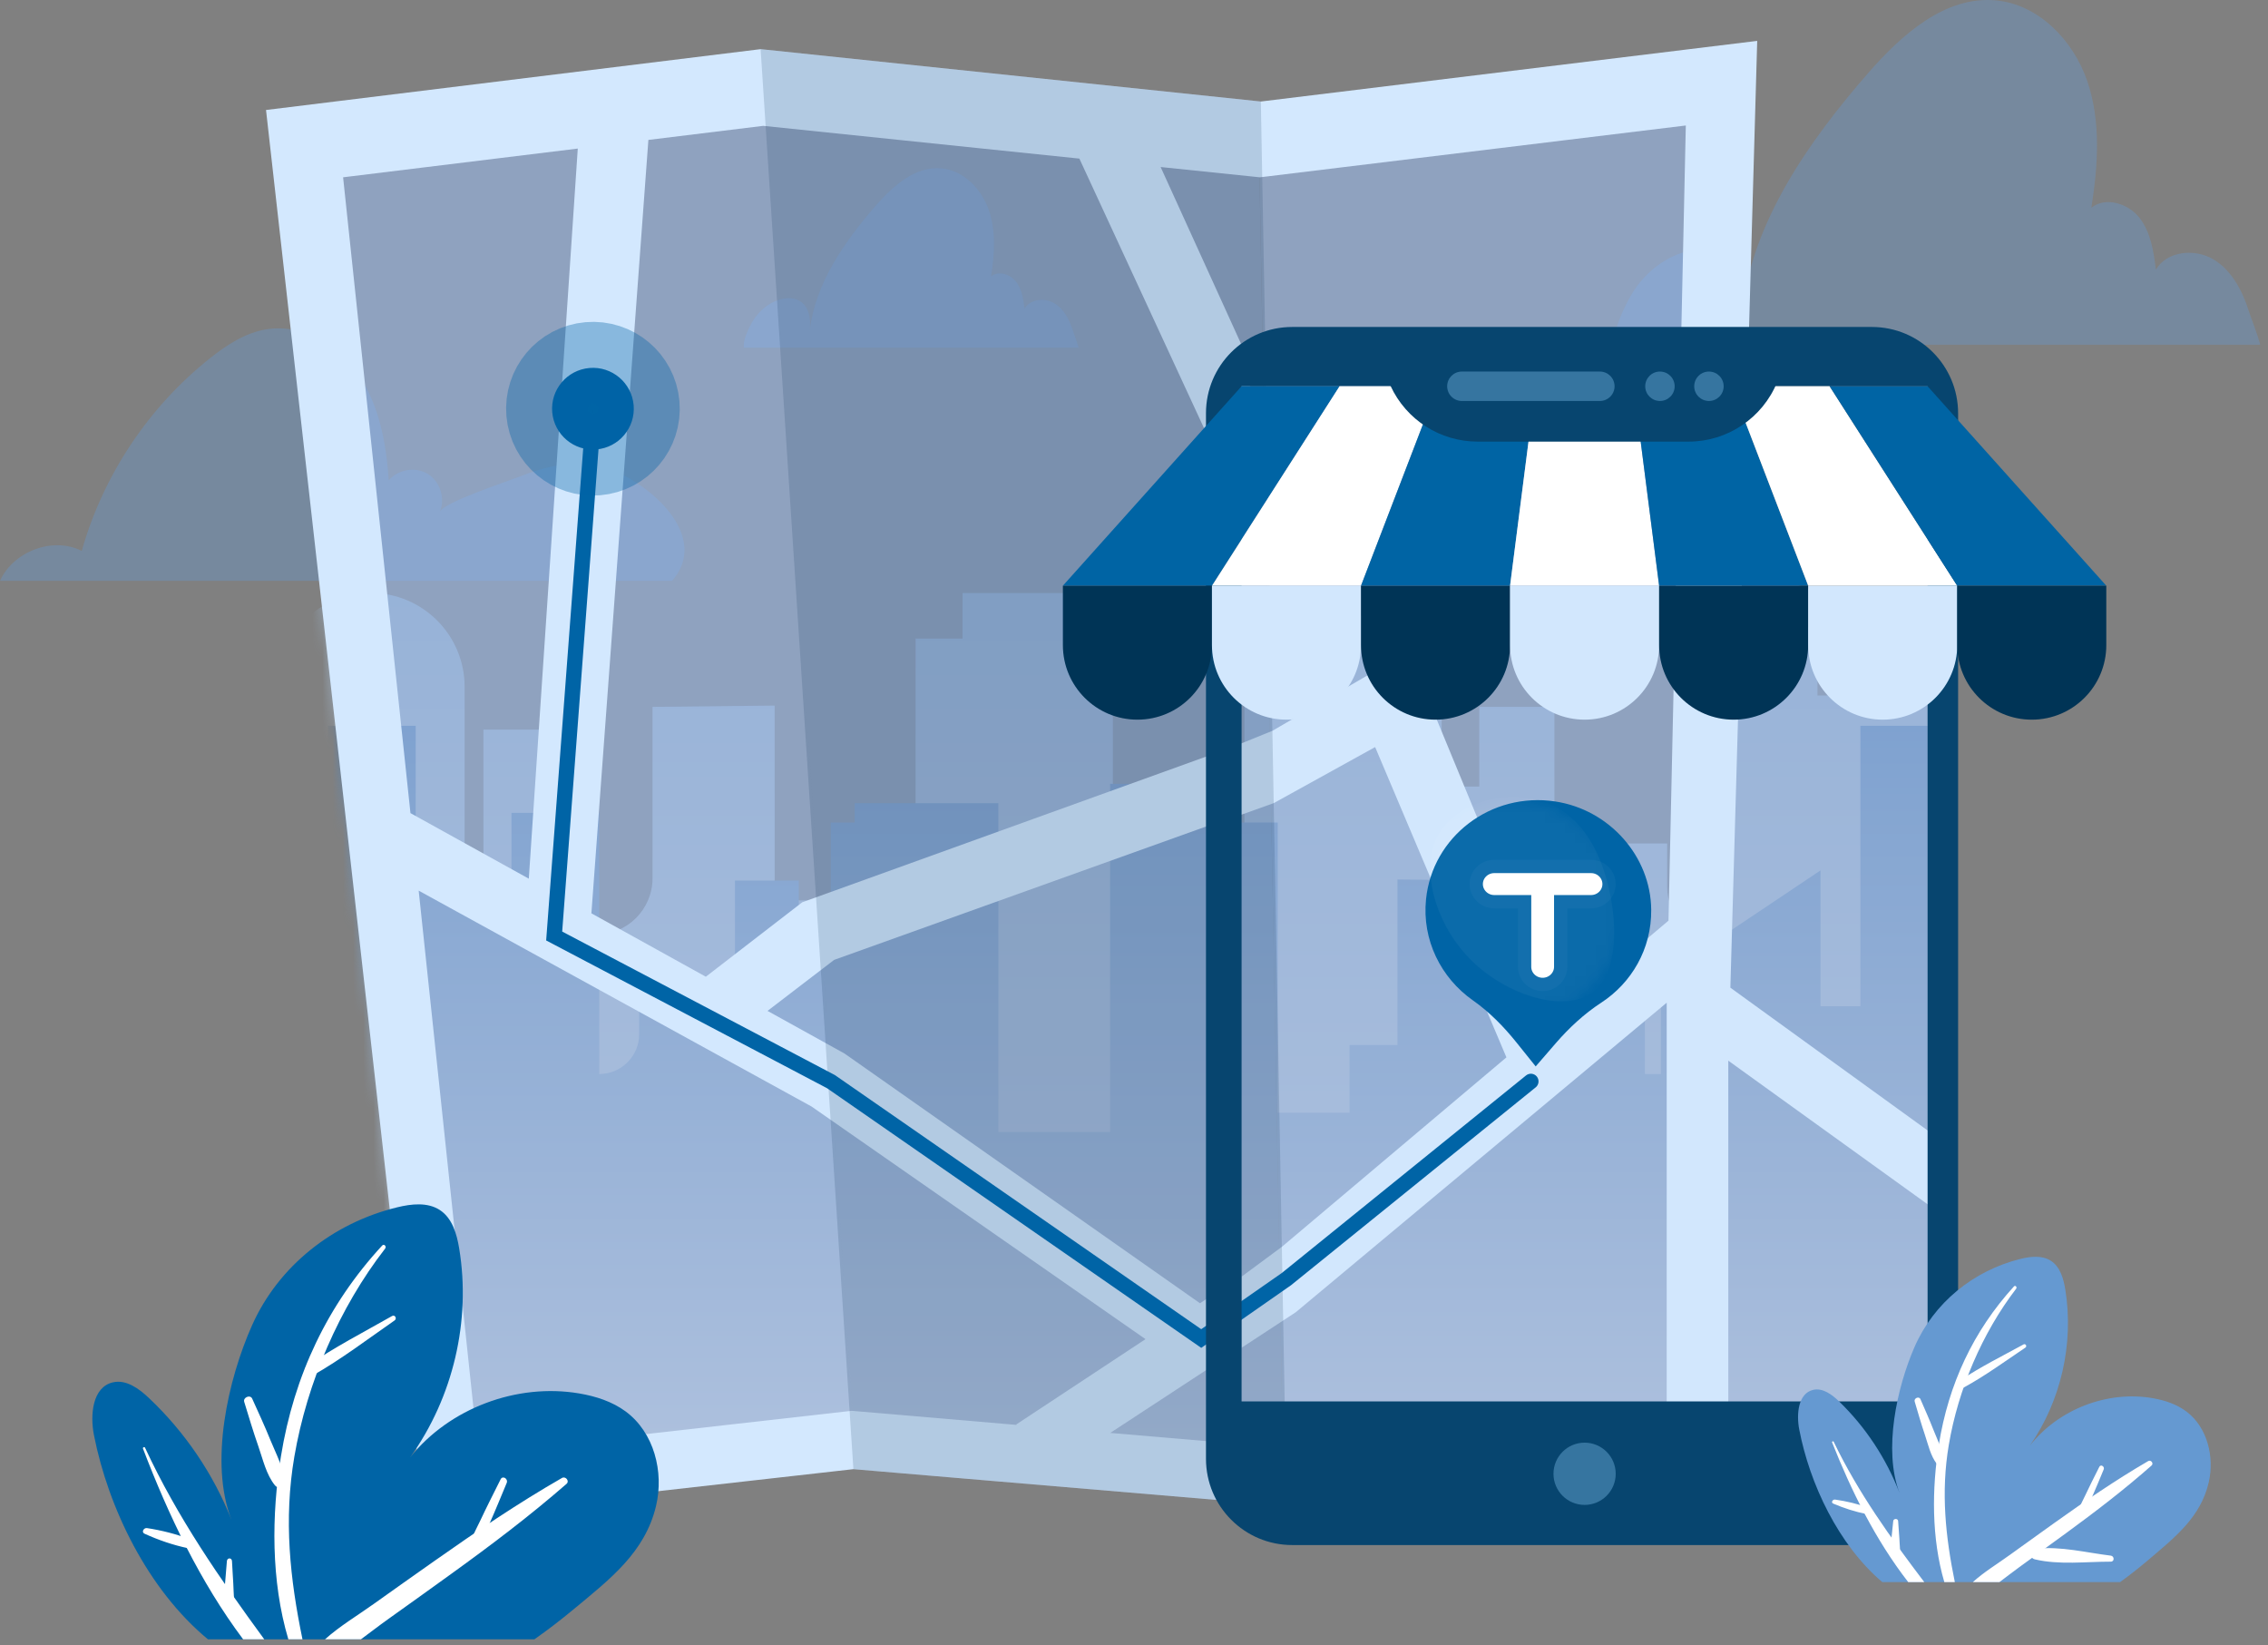 <svg xmlns="http://www.w3.org/2000/svg" xmlns:xlink="http://www.w3.org/1999/xlink" width="222" height="161" viewBox="0 0 222 161">
    <rect x="0" y="0" width="222" height="161" fill="#808080" stroke="none"/>
    <defs>
        <linearGradient id="prefix__c" x1="50%" x2="50%" y1="0%" y2="98.414%">
            <stop offset="0%" stop-color="#9BC0E4"/>
            <stop offset="100%" stop-color="#FFF"/>
        </linearGradient>
        <linearGradient id="prefix__d" x1="50%" x2="50%" y1="0%" y2="100%">
            <stop offset="0%" stop-color="#4181C5"/>
            <stop offset="100%" stop-color="#FFF"/>
        </linearGradient>
        <path id="prefix__a" d="M145.962 0L145.141 31.152 162.639 32.362 164 140.6 99.895 143.376 57.493 139.786 15.506 144.518 -0.002 6.765 48.411 0.811 97.375 5.936z"/>
        <path id="prefix__e" d="M2 12.147C1.982 5.994 7.216 1.026 13.57 1.312c5.355.239 9.864 4.349 10.459 9.562.438 3.836-1.18 7.324-3.913 9.55-1.55 1.263-2.872 2.776-4.01 4.407l-1.72 2.469-2.133-2.15c-1.39-1.401-2.926-2.673-4.66-3.639-3.33-1.854-5.581-5.346-5.593-9.364"/>
    </defs>
    <g fill="none" fill-rule="evenodd">
        <path fill="#61A0E3" d="M221.24 33.74c-.345-1.26-.891-2.579-1.098-3.238-.635-2.02-1.68-4.047-3.5-5.127-1.82-1.079-4.542-.81-5.617 1.014-.22-1.779-.495-3.649-1.597-5.062-1.1-1.412-3.32-2.114-4.718-.995.654-4.14.952-8.475-.415-12.435-1.368-3.96-4.748-7.463-8.912-7.857-4.976-.473-9.25 3.354-12.536 7.127-5.725 6.577-11.348 14.497-12.35 23.384.965-8.572-7.747-7.28-10.935-1.496-1.192 2.162-1.626 3.655-1.503 4.684h63.182zM65.775 56.846H0c1.295-2.869 5.161-4.368 8.001-2.928 2.092-7.406 6.564-14.115 12.588-18.884 1.627-1.289 3.435-2.467 5.481-2.803 3.53-.58 7.099 1.562 9.087 4.545 1.99 2.982 2.655 6.656 2.897 10.236.904-1.086 2.63-1.368 3.831-.625 1.2.743 1.725 2.417 1.163 3.714.415-.958 6.452-2.925 7.598-3.378 2.699-1.066 5.467-1.788 8.351-1.014 4.027 1.083 10.516 6.405 6.995 10.89-.068.087-.143.166-.217.247M105.586 34.037c-.18-.656-.463-1.343-.57-1.687-.33-1.053-.872-2.109-1.816-2.672-.944-.562-2.357-.422-2.914.528-.115-.926-.257-1.9-.829-2.637-.57-.736-1.722-1.102-2.447-.52.339-2.156.493-4.416-.216-6.48-.71-2.063-2.463-3.888-4.623-4.094-2.582-.246-4.8 1.748-6.504 3.715-2.97 3.427-5.887 7.554-6.407 12.185.5-4.467-4.02-3.793-5.673-.779-.618 1.127-.844 1.904-.78 2.44h32.779z" opacity=".303"/>
        <g transform="translate(26.04 4)">
            <mask id="prefix__b" fill="#fff">
                <use xlink:href="#prefix__a"/>
            </mask>
            <g mask="url(#prefix__b)" opacity=".492">
                <g>
                    <path fill="url(#prefix__c)" d="M259.327 40.527V20.472h-3.647c-4.08 0-7.388 3.308-7.388 7.388v12.667h-1.84V6.928l-18.391.173v25.627h-4.598V.417h-10.116v10.689c0 3.326-2.697 6.024-6.023 6.024h-5.012v-6.686h-10.115v30.083c-2.54 0-4.598-2.059-4.598-4.598v-4.315h-11.036v-13.37h-7.357v7.799h-3.678V11.558h-2.759V9.33h-16.553v37.883h-12.874V7.1h-14.714v4.457h-4.598v33.426h-8.276v-7.8h-5.518V18.118l-11.954.127V35.01c0 3.047-2.47 5.517-5.518 5.517V20.472H71.73v20.055h-1.84v-24.24c0-5.082-4.123-9.2-9.205-9.195-5.075.006-9.186 4.12-9.186 9.195v16.441h-4.599V.417H36.784V17.13H25.75v-6.686H15.633v30.083h-4.598v-8.913H0v53.48h264.845V40.528h-5.518z" transform="translate(-50.45 46.937)"/>
                    <path fill="url(#prefix__d)" d="M26.034 54.176v-17.04h9.375v17.04h1.563V25.63l15.626.147V47.55h3.906V20.098H65.1v9.081c0 2.827 2.29 5.118 5.117 5.118h4.258v-5.68h8.594v25.559c2.158 0 3.906-1.75 3.906-3.907v-3.667h9.376V35.243h6.25v6.626h3.126V29.564h2.344V27.67h14.063v32.184h10.938V25.777h12.5v3.787h3.907v28.398h7.031v-6.627h4.688V35.136l10.157.107v14.245c0 2.589 2.099 4.688 4.688 4.688v-17.04h9.375v17.04h1.563v-9.467l15.626-10.46v13.3h3.906V20.098h8.595v14.199h9.375v-5.68h8.594v25.559h3.907v-7.574h9.375V92.04H21.346V54.176h4.688z" transform="translate(-50.45 46.937)"/>
                </g>
            </g>
        </g>
        <path fill="#9EC5FE" fill-opacity=".5" d="M123.166 10.713L171.182 4.847 169.752 55.022 190.041 62.308 190.041 141.192 125.656 146.536z"/>
        <path fill="#9EC5FE" fill-opacity=".5" d="M74.778 5.648L123.166 10.713 125.656 146.536 83.754 142.989zM26.935 11.533L74.778 5.648 83.753 142.989 42.26 147.665z"/>
        <path fill="#D3E8FE" d="M172.002 4l-.911 32h-6.598l.52-23.718-40.997 4.987-.696.084-.695-.072-9.018-.934 9.494 20.865c-1.848 1.26-3.062 3.382-3.062 5.788v3.63l-14.386-31.107-30.945-3.206-11.242 1.377-5.578 75.693 11.201 6.204 9.44-7.286 41.51-14.972v6.846L81.648 93.942l-6.52 4.993 7.536 4.173.14.098 34.652 24.34 2.583-1.705v6.952l-11.363 7.445 12.177 1.04c1.176 2.215 3.505 3.722 6.186 3.722h20.084l-21.187 2.376-42.402-3.59-41.987 4.732L26.039 10.765 74.451 4.81l48.965 5.125L172.002 4zM40.982 87.166l5.831 55.044 35.94-4.066.614-.07.617.054 15.52 1.326-.03-.044 12.653-8.349-32.692-22.769L40.98 87.166zM56.555 14.54l-22.971 2.812 6.593 62.227 11.585 6.416 4.793-71.455z"/>
        <g>
            <path fill="#0064A6" d="M52.202 20.267c-1.314-.97-2.924-1.488-4.546-1.763-6.116-1.036-12.72 1.46-16.544 6.25 4.206-5.866 5.965-13.367 4.795-20.445-.235-1.425-.677-2.968-1.906-3.763-1.192-.77-2.765-.597-4.151-.26-6.305 1.533-11.63 5.748-14.217 11.552C13.286 17.1 11.419 25.284 13.63 30.9c-1.772-4.5-4.559-8.613-8.104-11.959-.96-.906-2.198-1.817-3.498-1.526C.003 17.869-.236 20.6.16 22.599c1.4 7.084 5.23 15.063 11.157 19.971h31.95c1.294-.903 2.587-1.898 3.889-2.98 3.437-2.857 6.94-5.504 8.021-10.078.787-3.33-.19-7.188-2.975-9.245" transform="translate(9.039 117.87)"/>
            <path fill="#FFF" d="M20.57 42.57c-1.222-5.908-1.854-11.704-.798-17.874 1.242-7.259 4.4-14.58 8.889-20.371.16-.207-.105-.499-.29-.297-5.355 5.805-8.632 12.73-9.91 20.63-.924 5.707-.984 12.19.725 17.912h1.384zM16.83 42.57c-4.355-5.957-8.508-11.936-11.672-18.755-.053-.115-.247-.033-.201.088 2.476 6.488 5.604 13.063 9.805 18.667h2.068zM26.287 42.57c.893-.653 1.764-1.336 2.635-1.955 2.09-1.486 4.17-2.983 6.251-4.483 3.886-2.803 7.634-5.636 11.242-8.778.32-.279-.09-.78-.447-.577-4.336 2.49-8.406 5.253-12.499 8.132-1.98 1.393-3.956 2.79-5.926 4.196-1.572 1.122-3.32 2.163-4.773 3.465h3.517z" transform="translate(9.039 117.87)"/>
            <path fill="#FFF" d="M29.343 10.925c-2.796 1.59-5.653 3.05-8.31 4.895-.554.385-.067 1.273.528.935 2.806-1.596 5.374-3.555 8.026-5.397.257-.178.032-.59-.244-.433M14.866 19.328c.448 1.465.885 2.925 1.391 4.373.442 1.264.762 2.744 1.624 3.807.276.34.944.28.929-.24-.043-1.437-.838-2.86-1.377-4.191-.554-1.372-1.177-2.711-1.786-4.062-.192-.427-.914-.121-.78.313M39.962 26.911c-.678 1.358-1.369 2.71-2.013 4.086-.51 1.087-1.166 2.153-1.317 3.356-.033.263.348.394.512.213.838-.923 1.236-2.214 1.742-3.346.583-1.307 1.12-2.636 1.673-3.957.168-.401-.392-.762-.597-.352M5.11 32.233c1.337.61 2.8 1.117 4.244 1.415.57.117.765-.646.237-.852-1.344-.526-2.824-.898-4.248-1.113-.306-.046-.575.395-.234.55M13.17 34.92c-.06.913-.166 1.821-.225 2.733-.042.641-.244 1.436.265 1.876.07.06.176.104.258.037.525-.423.378-1.07.359-1.743-.028-.967-.12-1.934-.158-2.903-.014-.362-.476-.358-.5 0" transform="translate(9.039 117.87)"/>
        </g>
        <path fill="#D2E7FD" d="M169.375 96.663L170.531 56.052 164.065 56.052 163.317 90.104 152.52 99.211 139.32 67.234 137.631 63.894 124.553 71.521 118.629 73.924 119.74 80.369 124.683 78.598 134.603 73.115 147.454 103.484 127.912 119.968 125.479 122.02 121.53 124.942 121.53 131.902 126.832 128.429 163.142 98.135 163.142 138.555 169.172 138.555 169.172 103.807 190.774 119.37 190.774 112.148z"/>
        <path fill="#13365B" fill-opacity=".5" d="M74.452 4.811L123.416 9.936 125.936 147.376 83.534 143.786z" opacity=".338"/>
        <path fill="#0064A6" fill-rule="nonzero" d="M57.944 42.471c.379.03.67.334.693.703l-.001.102-3.607 47.895 26.695 14.046 35.855 24.869 7.885-5.497 23.911-19.338c.323-.26.795-.211 1.055.111.237.293.217.71-.03.979l-.081.076-23.954 19.37-8.783 6.127-36.635-25.416L53.46 92.04l3.68-48.877c.028-.379.333-.67.702-.693h.102z"/>
        <g>
            <path fill="#07456F" d="M17.492 105.942h67.149V6.589H17.492v99.353zM22.449.787c-4.662 0-8.443 3.78-8.443 8.444v102.326c0 4.663 3.781 8.443 8.443 8.443h56.736c4.663 0 8.443-3.78 8.443-8.443V9.231c0-4.664-3.78-8.444-8.443-8.444H22.449z" transform="translate(104.039 31.213)"/>
            <path fill="#3675A0" d="M54.113 113.025c0-1.681-1.363-3.046-3.046-3.046-1.683 0-3.046 1.365-3.046 3.046 0 1.683 1.363 3.046 3.046 3.046 1.683 0 3.046-1.362 3.046-3.046" transform="translate(104.039 31.213)"/>
            <path fill="#0064A4" d="M14.59 26.11L-0.001 26.11 17.491 6.589 27.084 6.589z" transform="translate(104.039 31.213)"/>
            <path fill="#FFF" d="M29.181 26.11L14.59 26.11 27.084 6.589 36.677 6.589z" transform="translate(104.039 31.213)"/>
            <path fill="#0064A4" d="M43.772 26.11L29.181 26.11 36.677 6.589 46.27 6.589z" transform="translate(104.039 31.213)"/>
            <path fill="#FFF" d="M58.362 26.11L43.772 26.11 46.27 6.589 55.863 6.589z" transform="translate(104.039 31.213)"/>
            <path fill="#0064A4" d="M72.953 26.11L58.362 26.11 55.863 6.589 65.456 6.589z" transform="translate(104.039 31.213)"/>
            <path fill="#FFF" d="M87.543 26.11L72.953 26.11 65.456 6.589 75.049 6.589z" transform="translate(104.039 31.213)"/>
            <path fill="#0064A4" d="M102.133 26.11L87.543 26.11 75.048 6.589 84.641 6.589z" transform="translate(104.039 31.213)"/>
            <path fill="#003456" d="M0 26.11h14.59v5.814c0 4.03-3.265 7.296-7.295 7.296C3.266 39.22 0 35.954 0 31.924V26.11z" transform="translate(104.039 31.213)"/>
            <path fill="#D2E7FD" d="M14.59 26.11h14.591v5.814c0 4.03-3.267 7.296-7.296 7.296-4.028 0-7.295-3.266-7.295-7.296V26.11z" transform="translate(104.039 31.213)"/>
            <path fill="#003456" d="M29.181 26.11h14.591v5.814c0 4.03-3.267 7.296-7.296 7.296s-7.295-3.266-7.295-7.296V26.11z" transform="translate(104.039 31.213)"/>
            <path fill="#D2E7FD" d="M43.772 26.11h14.59v5.814c0 4.03-3.266 7.296-7.295 7.296s-7.295-3.266-7.295-7.296V26.11z" transform="translate(104.039 31.213)"/>
            <path fill="#003456" d="M58.362 26.11h14.59v5.814c0 4.03-3.266 7.296-7.294 7.296-4.03 0-7.296-3.266-7.296-7.296V26.11z" transform="translate(104.039 31.213)"/>
            <path fill="#D2E7FD" d="M72.953 26.11h14.59v5.814c0 4.03-3.266 7.296-7.295 7.296-4.03 0-7.295-3.266-7.295-7.296V26.11z" transform="translate(104.039 31.213)"/>
            <path fill="#003456" d="M87.543 26.11h14.59v5.814c0 4.03-3.265 7.296-7.294 7.296-4.03 0-7.296-3.266-7.296-7.296V26.11z" transform="translate(104.039 31.213)"/>
            <path fill="#07456F" d="M61.238 12.007H40.592c-3.656 0-6.977-2.123-8.513-5.44L30.325 2.78H71.31l-1.39 3.398c-1.442 3.526-4.872 5.83-8.682 5.83" transform="translate(104.039 31.213)"/>
            <path fill="#3675A0" d="M52.561 8.031H39.055c-.796 0-1.44-.646-1.44-1.44 0-.797.644-1.442 1.44-1.442h13.506c.795 0 1.44.645 1.44 1.441 0 .795-.645 1.441-1.44 1.441M59.883 6.59c0 .796-.646 1.44-1.44 1.44-.797 0-1.442-.644-1.442-1.44 0-.796.645-1.44 1.441-1.44.795 0 1.441.644 1.441 1.44M64.68 6.59c0 .796-.646 1.44-1.44 1.44-.797 0-1.443-.644-1.443-1.44 0-.796.646-1.44 1.442-1.44.795 0 1.44.644 1.44 1.44" transform="translate(104.039 31.213)"/>
        </g>
        <g>
            <path fill="#6599D1" d="M38.033 15.158c-.958-.726-2.13-1.113-3.312-1.319-4.456-.774-9.267 1.092-12.053 4.675 3.064-4.388 4.346-9.998 3.493-15.292-.171-1.065-.493-2.22-1.388-2.813-.87-.577-2.015-.447-3.025-.195-4.594 1.146-8.473 4.299-10.358 8.64C9.68 12.79 8.32 18.91 9.931 23.11c-1.291-3.365-3.322-6.442-5.904-8.944-.7-.677-1.602-1.359-2.549-1.141-1.476.339-1.65 2.381-1.362 3.876 1.021 5.3 3.812 11.267 8.129 14.937h23.279c.942-.676 1.884-1.419 2.832-2.228 2.505-2.138 5.057-4.117 5.844-7.538.574-2.49-.138-5.376-2.167-6.914" transform="translate(176 123)"/>
            <path fill="#FFF" d="M15.345 31.838c-.906-4.435-1.375-8.787-.591-13.419.921-5.45 3.264-10.946 6.594-15.294.118-.155-.078-.374-.216-.223-3.972 4.358-6.403 9.557-7.351 15.489-.685 4.284-.73 9.15.537 13.447h1.027zM12.355 31.838c-3.309-4.364-6.466-8.744-8.87-13.74-.04-.084-.188-.024-.153.064 1.882 4.754 4.259 9.571 7.452 13.676h1.571zM19.71 31.838c.66-.49 1.305-1.001 1.95-1.466 1.547-1.114 3.086-2.238 4.626-3.363 2.875-2.102 5.649-4.226 8.318-6.583.237-.209-.067-.585-.33-.432-3.21 1.867-6.22 3.939-9.249 6.099-1.465 1.044-2.928 2.092-4.386 3.147-1.163.841-2.457 1.622-3.532 2.598h2.603z" transform="translate(176 123)"/>
            <path fill="#FFF" d="M22.068 8.579c-2.087 1.144-4.221 2.196-6.205 3.524-.414.277-.05.917.394.673 2.095-1.15 4.013-2.559 5.993-3.885.192-.129.024-.425-.182-.312M11.416 14.167c.323 1.094.638 2.185 1.002 3.266.318.944.548 2.049 1.169 2.842.199.254.68.21.669-.179-.031-1.073-.604-2.136-.992-3.13-.399-1.024-.847-2.023-1.285-3.032-.139-.319-.658-.09-.563.233M29.486 20.564c-.49.978-.986 1.952-1.45 2.942-.367.783-.839 1.55-.948 2.415-.024.191.251.285.369.155.603-.665.89-1.594 1.254-2.41.42-.94.807-1.897 1.204-2.849.121-.288-.282-.549-.43-.253M30.612 29.249c-2.375-.286-4.892-.939-7.293-.676-.536.059-.75.896-.137 1.04 2.398.562 4.996.223 7.43.224.378 0 .357-.545 0-.588M3.449 24.158c1.027.439 2.151.805 3.26 1.019.438.085.587-.465.182-.613-1.032-.379-2.168-.647-3.263-.802-.235-.032-.441.284-.18.396M9.316 25.868c-.057.702-.158 1.398-.215 2.1-.041.492-.234 1.102.254 1.44.067.047.17.08.248.029.504-.325.362-.823.344-1.339-.026-.743-.115-1.485-.151-2.23-.013-.278-.458-.274-.48 0" transform="translate(176 123)"/>
        </g>
        <g transform="translate(137.3 77)">
            <mask id="prefix__f" fill="#fff">
                <use xlink:href="#prefix__e"/>
            </mask>
            <use fill="#0064A6" transform="rotate(6 13.05 14.3)" xlink:href="#prefix__e"/>
            <path fill="#FFF" stroke="#0869A9" stroke-width="1.3" d="M8.967 7.8c-.976 0-1.767.772-1.767 1.724 0 .95.791 1.724 1.767 1.724h2.967v6.372c0 .952.79 1.724 1.766 1.724s1.766-.772 1.766-1.724v-6.372h2.968c.976 0 1.766-.773 1.766-1.724 0-.952-.79-1.724-1.766-1.724H8.967z" mask="url(#prefix__f)"/>
            <path fill="#FFF" fill-rule="nonzero" d="M20.313 5.575c1.168 3.282-.35 8.38-3.953 11.725-3.602 3.345-9.289 4.937-11.87 2.573-2.583-2.356-2.06-8.66-.388-12.741 1.678-4.074 4.5-5.925 7.844-6.115 3.344-.196 7.199 1.277 8.367 4.558z" mask="url(#prefix__f)" opacity=".206" transform="matrix(-1 0 0 1 23.4 0)"/>
        </g>
        <path fill="#0064A6" stroke="#0064A6" stroke-opacity=".357" stroke-width="9" d="M54.054 40.343c.19 2.2 2.127 3.83 4.328 3.642 2.202-.19 3.832-2.128 3.642-4.328-.19-2.2-2.127-3.831-4.327-3.642-2.202.19-3.833 2.127-3.643 4.328"/>
    </g>
</svg>
